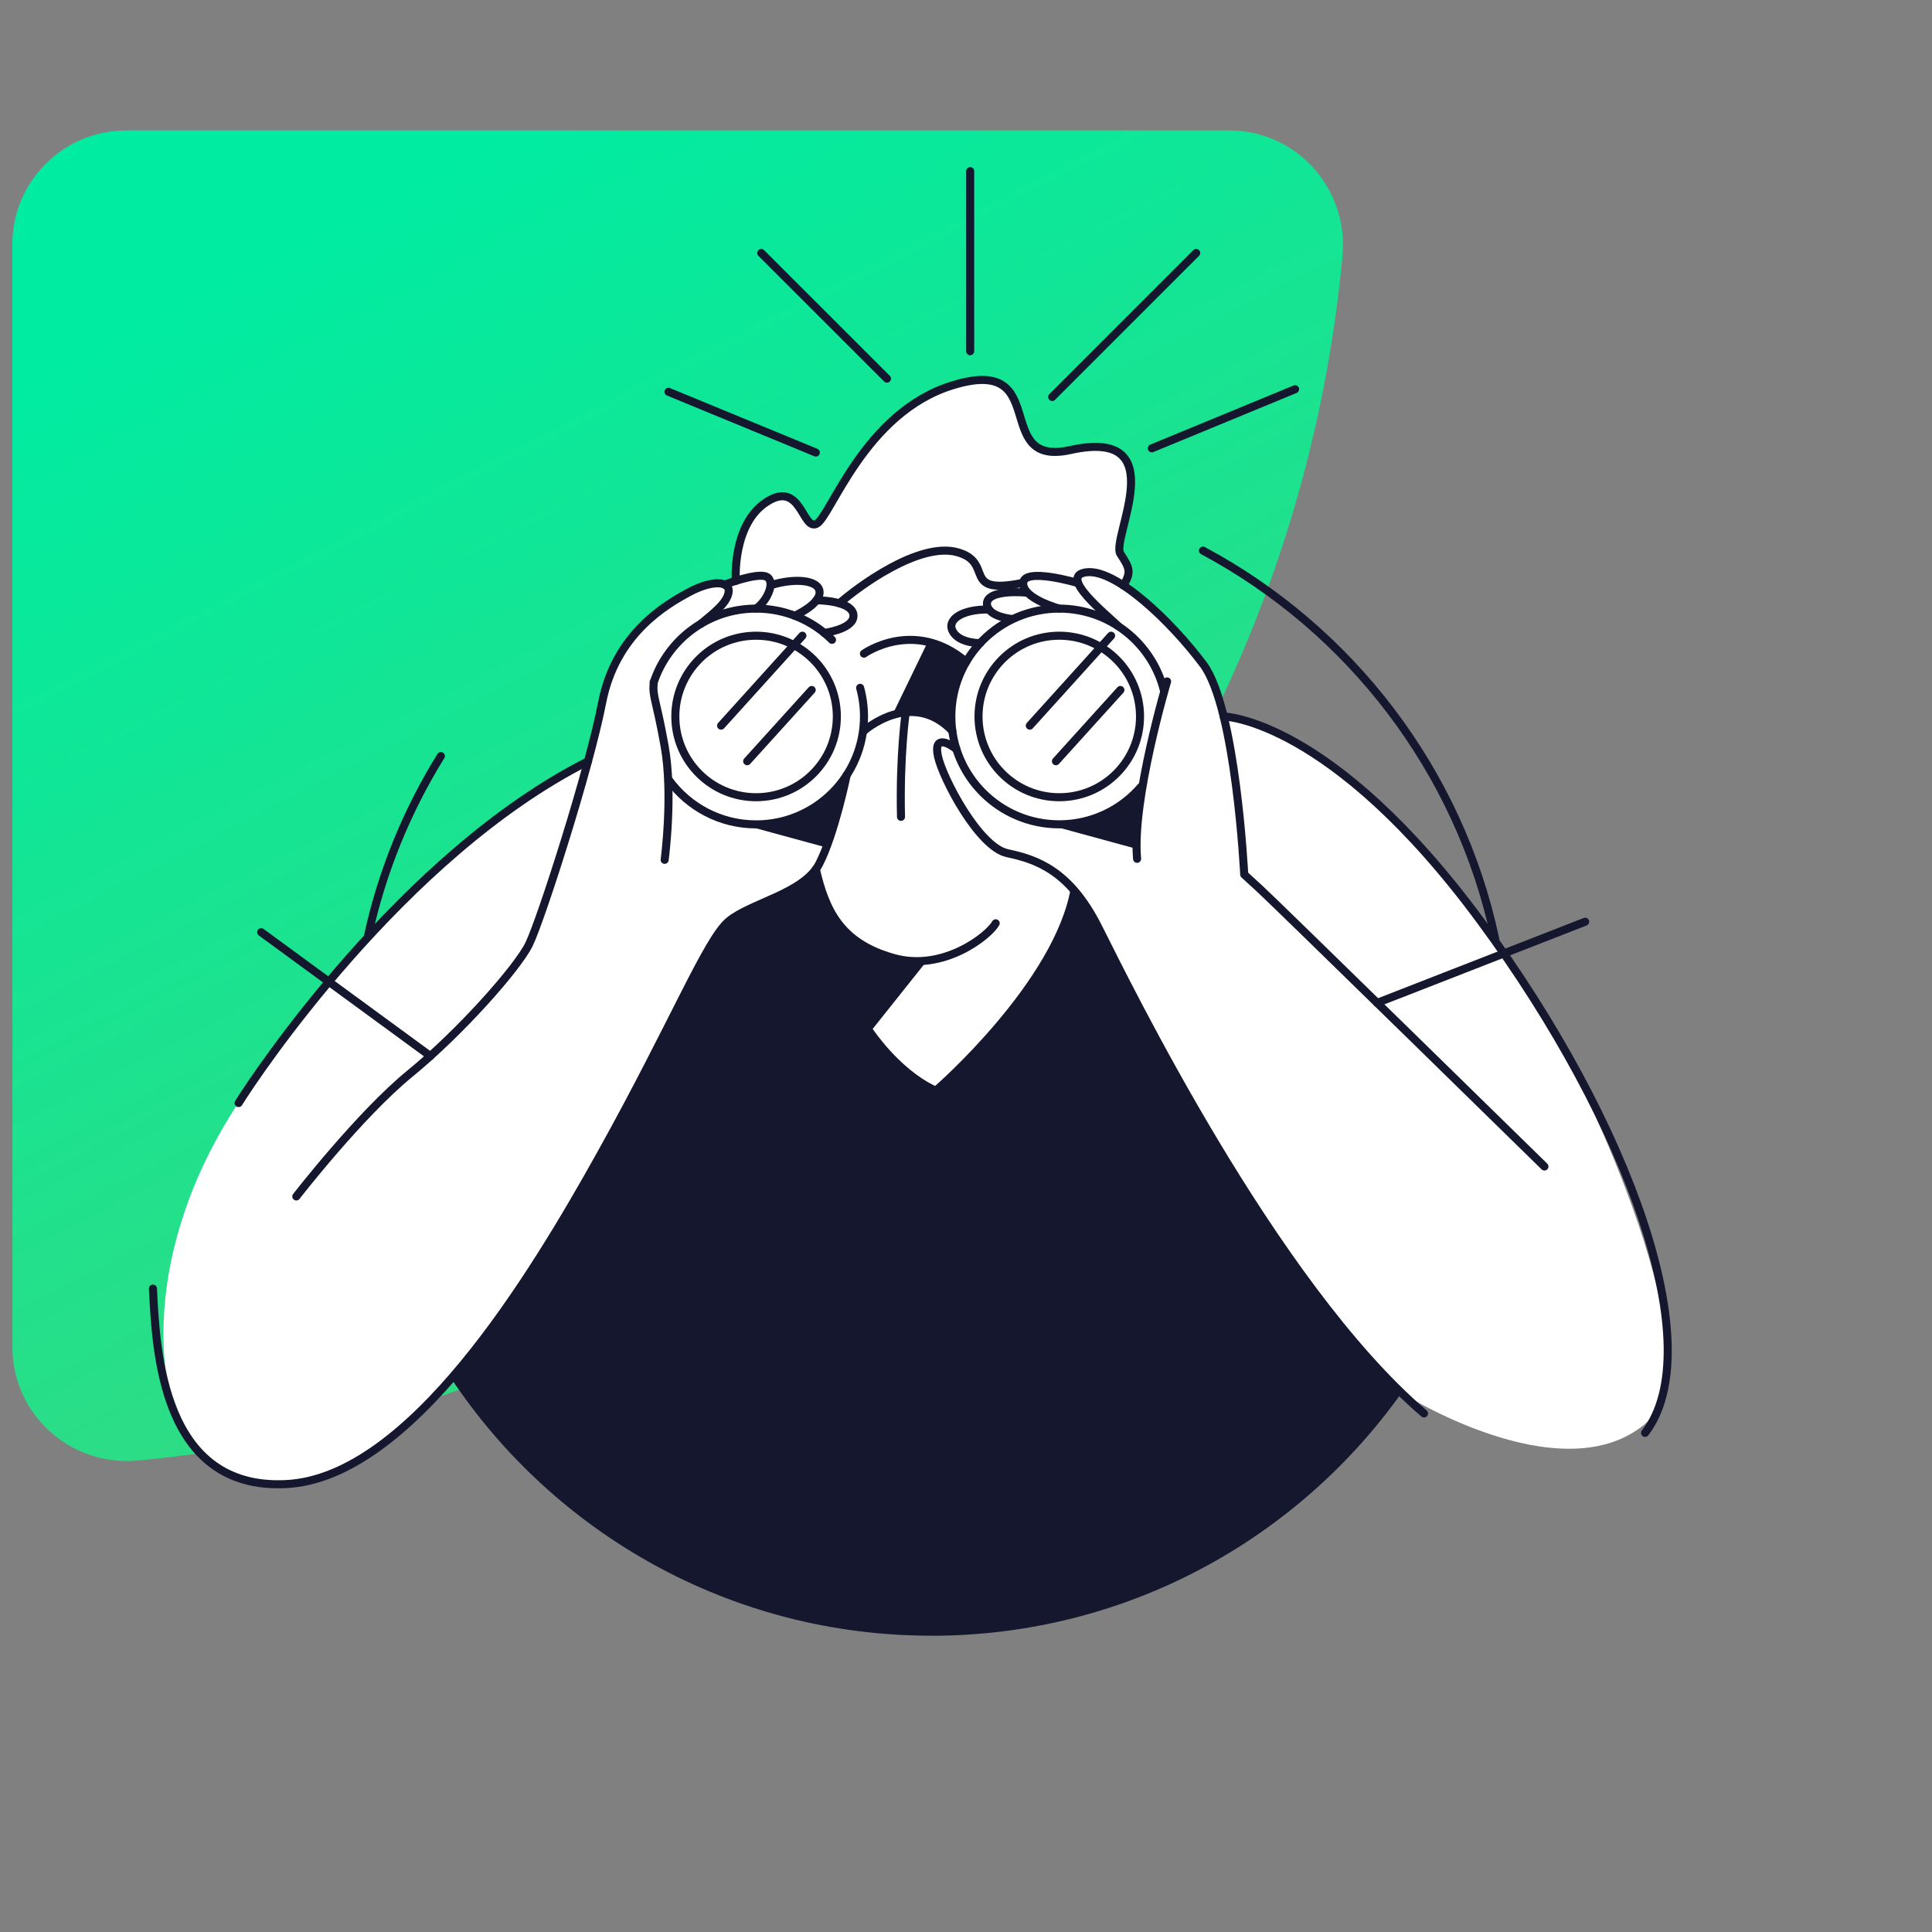 <svg width="240" height="240" viewBox="0 0 240 240" fill="none" xmlns="http://www.w3.org/2000/svg">
<rect x="0" y="0" width="240" height="240" fill="#808080" stroke="none"/>
<g id="Frame 1175">
<g id="Group 1212">
<path id="Vector" fill-rule="evenodd" clip-rule="evenodd" d="M15.678 16.2H152.684C161.062 16.2 167.545 23.436 166.77 31.779C159.395 111.003 96.337 174.059 17.124 181.435C8.781 182.21 1.546 175.739 1.546 167.366C1.54 135.654 1.535 61.473 1.535 30.351C1.535 22.538 7.866 16.206 15.678 16.206V16.2Z" fill="url(#paint0_linear_144_7654)"/>
<g id="Group">
<path id="Vector_2" d="M193.457 128.826C193.457 128.826 214.63 168.7 204.13 177.07C193.63 185.44 174.102 173.028 174.102 173.028L56.057 171.24C56.057 171.24 47.333 181.736 39.166 183.744C30.998 185.752 25.21 182.453 22.426 177.07C19.642 171.687 17.372 154.408 30.796 135.247C44.22 116.086 58.892 103.438 63.667 100.283C68.443 97.127 73.252 94.284 73.252 94.284C73.252 94.284 74.121 90.909 74.686 87.905C75.252 84.902 75.893 82.767 77.901 79.991C79.909 77.215 82.339 75.216 84.743 74.043C87.148 72.87 88.65 72.457 88.65 72.457L90.54 72.44C90.54 72.44 91.367 72.398 91.392 71.52C91.417 70.643 91.603 66.061 93.518 63.969C95.425 61.877 97.239 60.864 98.53 62.147C99.821 63.429 100.69 66.745 102.166 64.315C103.643 61.885 106.798 55.144 111.574 51.642C116.349 48.141 121.589 46.183 124.053 47.575C126.516 48.968 126.702 52.241 127.132 53.574C127.562 54.907 128.541 56.232 130.558 56.114C132.574 55.987 137.223 54.831 138.548 55.971C139.872 57.109 140.859 58.468 140.471 60.881C140.471 60.881 138.995 66.694 139.105 67.749C139.214 68.795 140.438 70.213 140.218 71.065C140.007 71.917 139.788 72.364 139.788 72.364L139.957 72.972C139.957 72.972 142.378 74.634 144.285 76.6C146.192 78.565 149.946 82.311 150.849 85.121C151.752 87.922 152.351 89.019 152.351 89.019C152.351 89.019 161.311 89.981 171.402 100.063C181.493 110.146 184.176 114.373 187.365 119.199C190.555 124.025 193.474 128.817 193.474 128.817L193.457 128.826Z" fill="white"/>
<path id="Vector_3" d="M191.854 144.907C191.854 144.907 158.628 112.365 156.594 110.5L154.561 108.635C154.561 108.635 153.54 87.956 149.473 82.531C145.407 77.106 138.623 70.668 134.978 71.09C131.333 71.512 137.484 76.355 138.927 77.797" stroke="#15172F" stroke-linecap="round" stroke-linejoin="round"/>
<path id="Vector_4" d="M144.984 84.648C144.984 84.648 140.58 99.396 141.255 106.686" stroke="#15172F" stroke-linecap="round" stroke-linejoin="round"/>
<path id="Vector_5" d="M133.831 72.406C133.831 72.406 127.233 70.457 127.106 72.406C126.98 74.355 131.586 75.604 131.586 75.604" stroke="#15172F" stroke-linecap="round" stroke-linejoin="round"/>
<path id="Vector_6" d="M125.706 76.895C125.706 76.895 122.779 76.642 122.61 75.114C122.441 73.587 125.462 73.435 127.596 73.621" stroke="#15172F" stroke-linecap="round" stroke-linejoin="round"/>
<path id="Vector_7" d="M121.756 79.889C121.756 79.889 119.217 79.94 118.373 78.463C117.529 76.987 119.52 75.662 122.845 75.713" stroke="#15172F" stroke-linecap="round" stroke-linejoin="round"/>
<path id="Vector_8" d="M131.586 99.034C137.127 99.034 141.618 94.543 141.618 89.002C141.618 83.462 137.127 78.97 131.586 78.97C126.046 78.97 121.555 83.462 121.555 89.002C121.555 94.543 126.046 99.034 131.586 99.034Z" stroke="#15172F" stroke-linecap="round" stroke-linejoin="round"/>
<path id="Vector_9" d="M141.753 97.726C139.298 100.586 135.653 102.4 131.578 102.4C124.178 102.4 118.179 96.401 118.179 89.002C118.179 81.603 124.178 75.604 131.578 75.604C137.872 75.604 143.153 79.941 144.596 85.796" stroke="#15172F" stroke-linecap="round" stroke-linejoin="round"/>
<path id="Vector_10" d="M93.924 99.034C99.464 99.034 103.956 94.543 103.956 89.002C103.956 83.462 99.464 78.97 93.924 78.97C88.383 78.97 83.892 83.462 83.892 89.002C83.892 94.543 88.383 99.034 93.924 99.034Z" stroke="#15172F" stroke-linecap="round" stroke-linejoin="round"/>
<path id="Vector_11" d="M131.173 94.562L139.18 85.711" stroke="#15172F" stroke-linecap="round" stroke-linejoin="round"/>
<path id="Vector_12" d="M127.924 90.141L138.024 78.97" stroke="#15172F" stroke-linecap="round" stroke-linejoin="round"/>
<path id="Vector_13" d="M92.818 94.562L100.833 85.711" stroke="#15172F" stroke-linecap="round" stroke-linejoin="round"/>
<path id="Vector_14" d="M89.578 90.141L99.677 78.97" stroke="#15172F" stroke-linecap="round" stroke-linejoin="round"/>
<path id="Vector_15" d="M81.215 84.741C82.995 79.425 88.016 75.603 93.921 75.603C97.6 75.603 100.933 77.08 103.354 79.484" stroke="#15172F" stroke-linecap="round" stroke-linejoin="round"/>
<path id="Vector_16" d="M106.848 85.441C107.16 86.58 107.329 87.77 107.329 89.01C107.329 96.41 101.33 102.409 93.93 102.409C89.475 102.409 85.527 100.232 83.088 96.891" stroke="#15172F" stroke-linecap="round" stroke-linejoin="round"/>
<path id="Vector_17" d="M82.565 106.813C82.565 106.813 83.645 98.739 82.565 92.706C81.485 86.665 81.038 86.631 81.207 84.75" stroke="#15172F" stroke-linecap="round" stroke-linejoin="round"/>
<path id="Vector_18" d="M107.32 81.198C107.32 81.198 113.564 76.743 120.027 82.21" stroke="#15172F" stroke-linecap="round" stroke-linejoin="round"/>
<path id="Vector_19" d="M107.32 90.79C107.32 90.79 113.226 85.517 118.297 90.79" stroke="#15172F" stroke-linecap="round" stroke-linejoin="round"/>
<path id="Vector_20" d="M87.07 77.485C88.547 76.237 90.327 74.937 90.513 73.553C90.707 72.17 88.479 72.018 85.619 73.553C82.759 75.089 76.465 78.717 74.811 87.23C73.157 95.752 67.184 114.305 65.724 117.292C64.264 120.279 57.143 128.286 50.917 133.373C44.69 138.461 36.81 148.628 36.81 148.628" stroke="#15172F" stroke-linecap="round" stroke-linejoin="round"/>
<path id="Vector_21" d="M19 160.077C19.38 167.831 20.147 185.119 35.528 184.359C50.909 183.6 65.911 159.065 74.812 143.042C83.713 127.029 87.805 116.727 90.522 114.44C93.239 112.154 99.854 111.006 101.761 107.319C103.667 103.632 105.186 96.258 105.186 96.258" stroke="#15172F" stroke-linecap="round" stroke-linejoin="round"/>
<path id="Vector_22" d="M118.813 93.077C117.969 92.377 115.936 91.204 116.51 93.921C117.084 96.638 121.564 105.218 125.133 105.986C128.702 106.745 132.844 108.087 136.405 115.14C139.965 122.194 158.08 159.444 176.895 175.585" stroke="#15172F" stroke-linecap="round" stroke-linejoin="round"/>
<path id="Vector_23" d="M90.024 72.626C90.024 72.626 94.032 71.09 95.205 71.638C96.377 72.187 95.365 74.608 93.922 75.604" stroke="#15172F" stroke-linecap="round" stroke-linejoin="round"/>
<path id="Vector_24" d="M98.724 76.49C98.724 76.49 101.854 75.106 101.812 73.562C101.77 72.018 98.707 71.765 95.729 72.701" stroke="#15172F" stroke-linecap="round" stroke-linejoin="round"/>
<path id="Vector_25" d="M102.402 78.624C102.402 78.624 105.701 78.203 105.997 76.726C106.292 75.241 103.904 74.617 101.415 74.566" stroke="#15172F" stroke-linecap="round" stroke-linejoin="round"/>
<path id="Vector_26" d="M123.69 114.694C122.846 116.221 117.21 120.735 111.042 119.014C104.301 117.14 102.521 112.972 101.348 107.986" stroke="#15172F" stroke-linecap="round" stroke-linejoin="round"/>
<path id="Vector_27" d="M112.516 88.487C112.516 88.487 111.74 93.786 111.926 101.472" stroke="#15172F" stroke-linecap="round" stroke-linejoin="round"/>
<path id="Vector_28" d="M29.64 137.026C31.673 133.719 49.974 106.222 73.049 94.57" stroke="#15172F" stroke-linecap="round" stroke-linejoin="round"/>
<path id="Vector_29" d="M32.441 115.799L53.466 131.188" stroke="#15172F" stroke-linecap="round" stroke-linejoin="round"/>
<path id="Vector_30" d="M171.073 124.582L196.916 114.499" stroke="#15172F" stroke-linecap="round" stroke-linejoin="round"/>
<path id="Vector_31" d="M152.012 89.002C152.012 89.002 165.418 89.264 183.997 114.499C202.576 139.735 212.363 167.578 204.356 177.998" stroke="#15172F" stroke-linecap="round" stroke-linejoin="round"/>
<path id="Vector_32" d="M139.567 72.736C140.496 71.09 140.411 70.668 139.179 68.804C137.948 66.939 145.946 53.026 132.978 55.903C123.014 58.114 130.776 44.015 118.306 47.871C107.329 51.263 103.195 64.231 101.423 65.075C99.651 65.918 99.499 59.565 95.213 62.366C90.927 65.159 91.4 72.162 91.4 72.162" stroke="#15172F" stroke-linecap="round" stroke-linejoin="round"/>
<path id="Vector_33" d="M104.274 74.945C106.594 72.912 114.12 67.318 118.879 68.584C123.646 69.858 119.216 74.009 127.096 72.397" stroke="#15172F" stroke-linecap="round" stroke-linejoin="round"/>
<path id="Vector_34" d="M120.517 43.627V21.259" stroke="#15172F" stroke-linecap="round" stroke-linejoin="round"/>
<path id="Vector_35" d="M94.562 31.426L110.18 47.035" stroke="#15172F" stroke-linecap="round" stroke-linejoin="round"/>
<path id="Vector_36" d="M101.346 56.215L83.045 48.672" stroke="#15172F" stroke-linecap="round" stroke-linejoin="round"/>
<path id="Vector_37" d="M148.596 31.426L130.709 49.313" stroke="#15172F" stroke-linecap="round" stroke-linejoin="round"/>
<path id="Vector_38" d="M143.085 55.692L160.879 48.351" stroke="#15172F" stroke-linecap="round" stroke-linejoin="round"/>
<path id="Vector_39" d="M45.712 116.271C47.458 108.23 50.563 100.704 54.765 93.921" stroke="#15172F" stroke-linecap="round" stroke-linejoin="round"/>
<path id="Vector_40" d="M149.439 68.398C167.748 78.203 181.298 95.727 185.736 116.626" stroke="#15172F" stroke-linecap="round" stroke-linejoin="round"/>
<path id="Vector_41" d="M115.69 203.2C139.795 203.2 161.116 191.287 174.101 173.037C174.101 173.037 174.101 173.037 170.338 169.131C166.575 165.224 158.028 153.125 153.32 145.861C148.612 138.596 142.698 127.383 138.623 119.537C134.547 111.69 133.046 110.154 133.046 110.154C131.105 121.891 116.163 134.901 116.163 134.901C111.666 132.741 108.409 127.813 108.409 127.813L115.117 119.393C112.45 119.68 109.556 118.98 106.004 116.592C102.461 114.204 101.558 108.458 101.558 108.458H101.128C101.128 108.458 100.478 108.939 97.862 110.703C95.247 112.466 92.564 113.166 90.522 114.432C88.48 115.706 79.604 134.125 73.766 144.899C67.936 155.665 56.073 171.206 56.048 171.24C68.881 190.502 90.8 203.192 115.682 203.192L115.69 203.2Z" fill="#15172F"/>
<path id="Vector_42" d="M90.522 101.97L102.655 105.277C102.655 105.277 104.764 98.705 104.798 98.005C104.832 97.304 104.545 97.178 104.545 97.178C104.545 97.178 102.334 99.903 99.896 101.008C97.457 102.114 94.032 102.856 90.522 101.979V101.97Z" fill="#15172F"/>
<path id="Vector_43" d="M131.173 102.713L141.188 105.446L141.484 100.713L141.619 98.14L137.484 101.152L131.173 102.713Z" fill="#15172F"/>
<path id="Vector_44" d="M110.84 88.842L115.253 79.73C115.253 79.73 120.332 81.358 119.598 82.624C118.864 83.889 118.661 84.573 118.433 86.437C118.206 88.302 118.189 89.871 118.189 89.871L117.919 90.411C117.919 90.411 115.438 87.492 110.84 88.842Z" fill="#15172F"/>
</g>
</g>
</g>
<defs>
<linearGradient id="paint0_linear_144_7654" x1="45.958" y1="24.465" x2="121.376" y2="170.65" gradientUnits="userSpaceOnUse">
<stop stop-color="#00ECA1"/>
<stop offset="1" stop-color="#39D87D"/>
</linearGradient>
</defs>
</svg>
